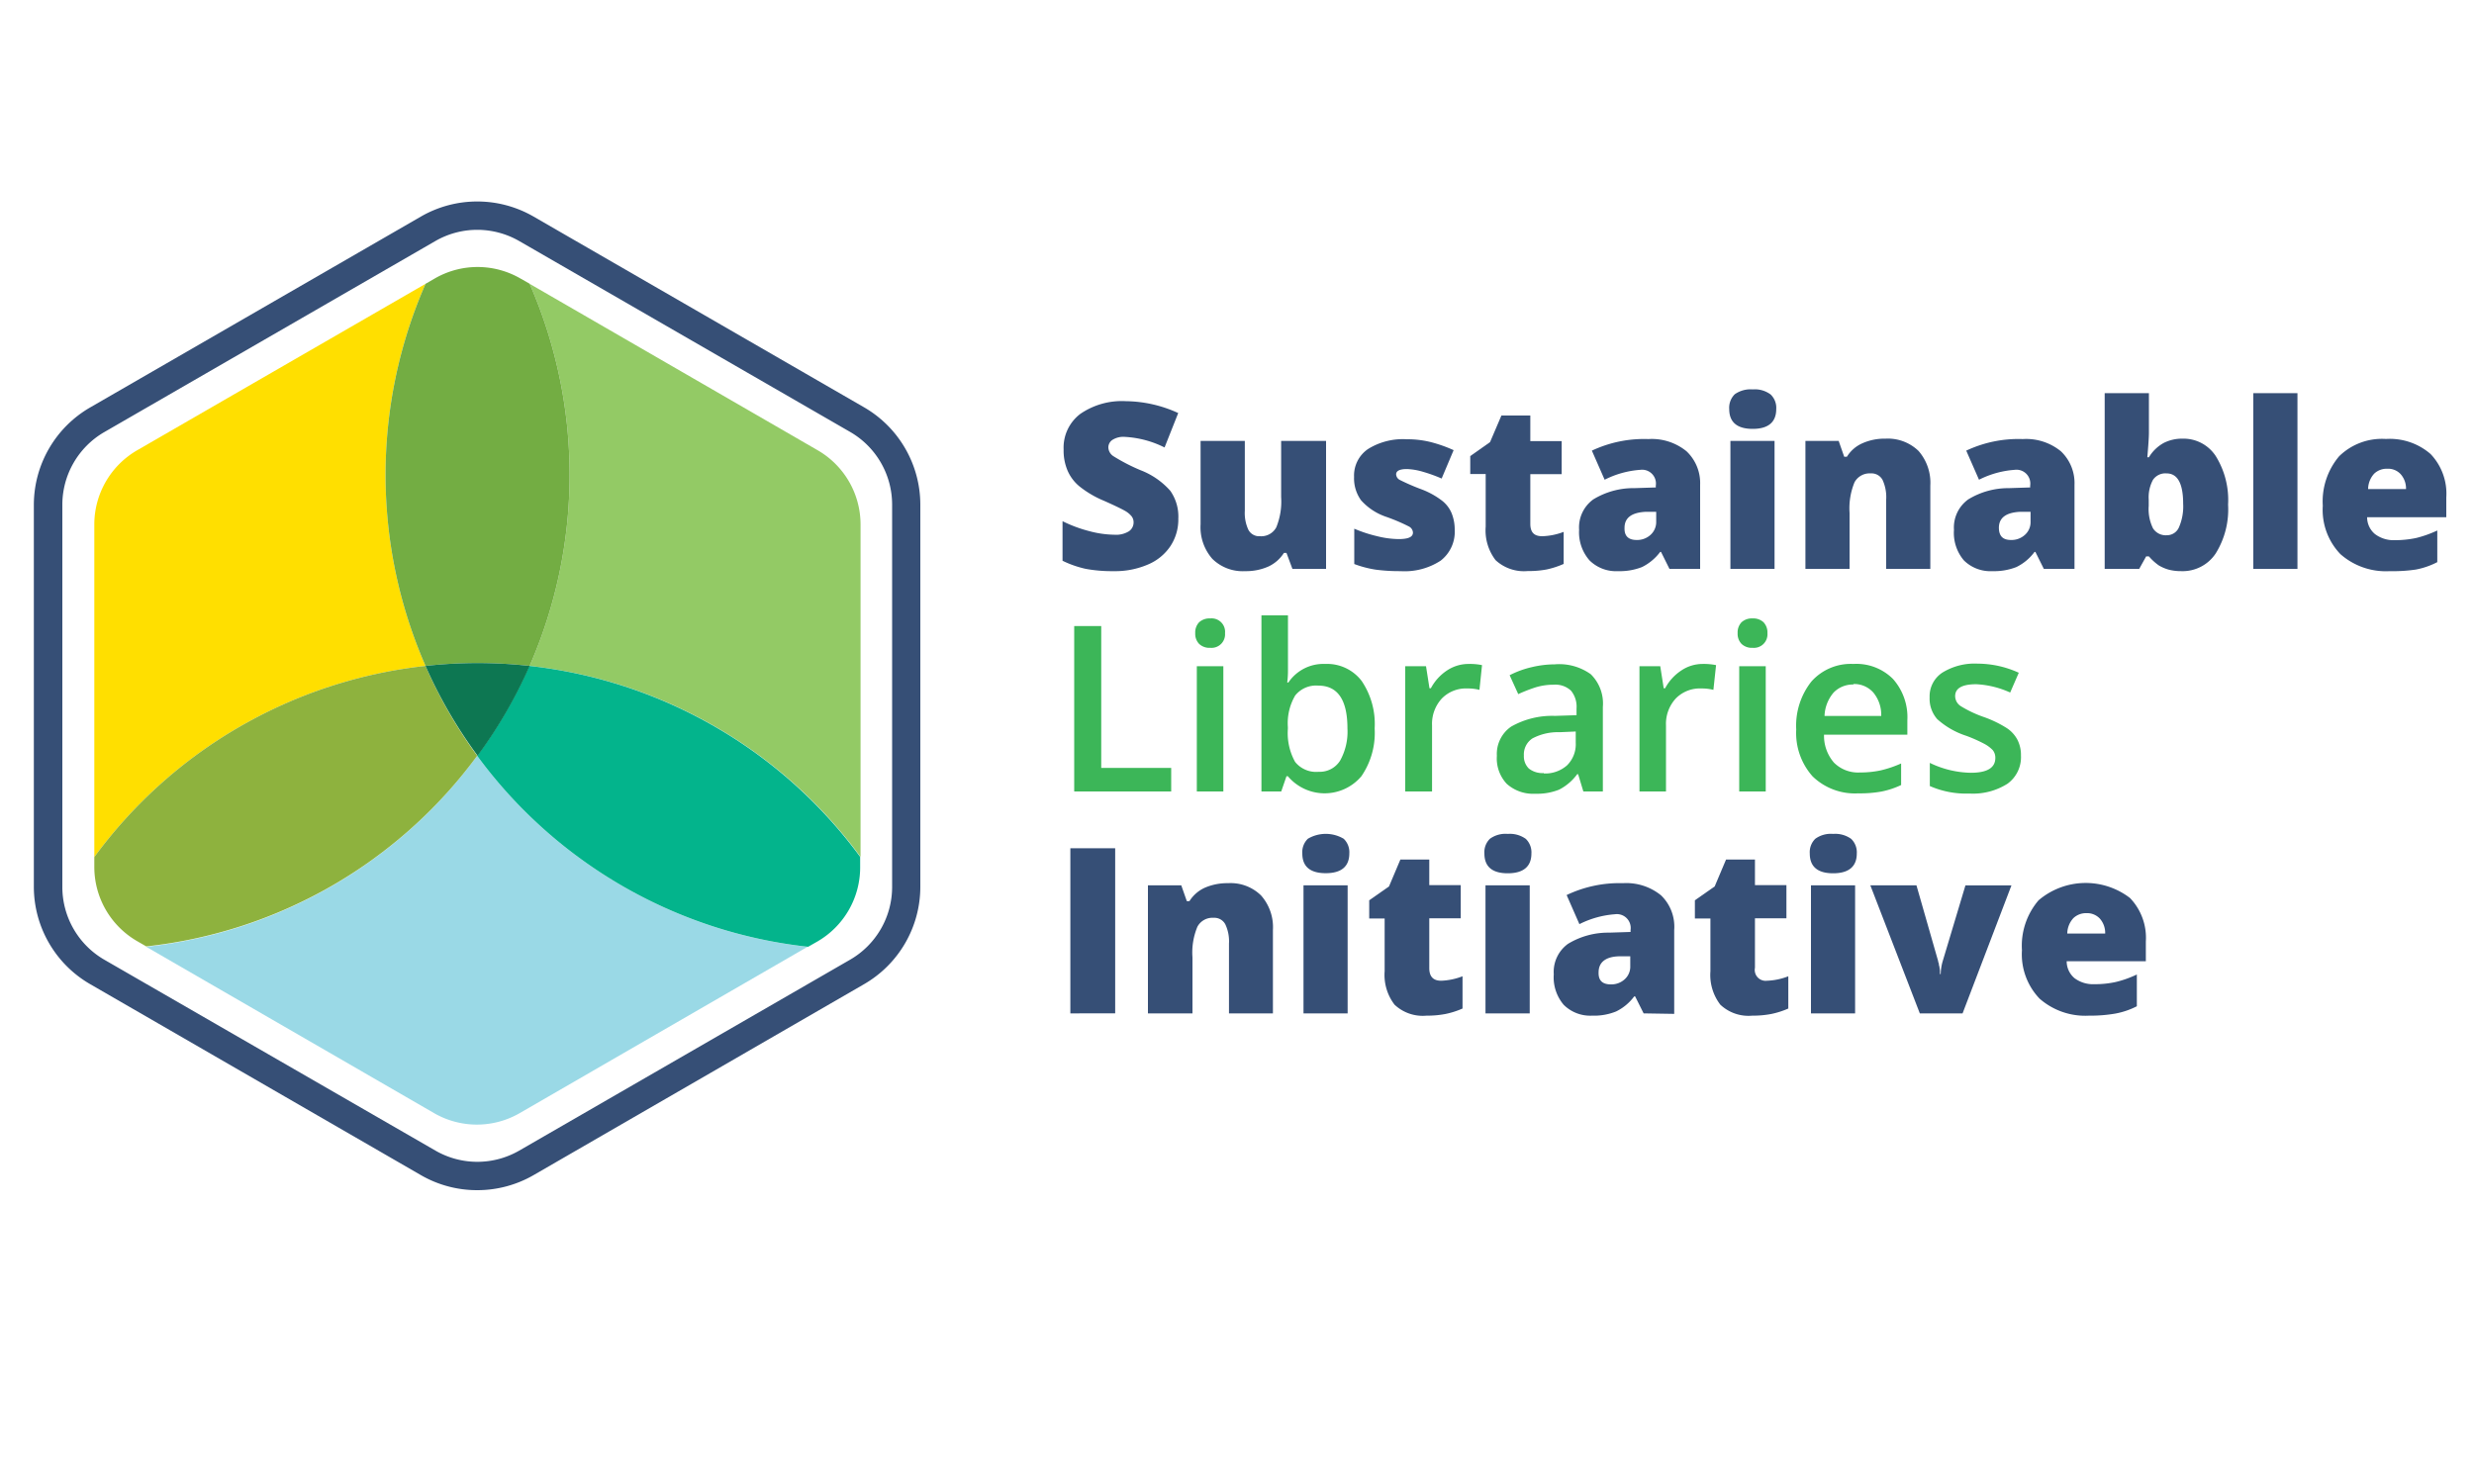 <svg id="Layer_1" data-name="Layer 1" xmlns="http://www.w3.org/2000/svg" width="250" height="150" viewBox="0 0 250 150">
  <defs>
    <style>
      .cls-1 {
        fill: #364f76;
      }

      .cls-2 {
        fill: #9ad9e6;
      }

      .cls-3 {
        fill: #ffdf00;
      }

      .cls-4 {
        fill: #8eb23e;
      }

      .cls-5 {
        fill: #93ca65;
      }

      .cls-6 {
        fill: #03b48c;
      }

      .cls-7 {
        fill: #73ad43;
      }

      .cls-8 {
        fill: #0d7752;
      }

      .cls-9 {
        fill: #3cb658;
      }
    </style>
  </defs>
  <title>SLI</title>
  <g>
    <path class="cls-1" d="M48.22,120.3a11.33,11.33,0,0,1-5.67-1.51L9.1,99.47a11.38,11.38,0,0,1-5.68-9.83V51A11.39,11.39,0,0,1,9.1,41.19L42.55,21.88a11.39,11.39,0,0,1,11.35,0L87.35,41.19A11.38,11.38,0,0,1,93,51V89.64a11.37,11.37,0,0,1-5.67,9.83L53.9,118.79A11.37,11.37,0,0,1,48.22,120.3Zm0-97.07A8.49,8.49,0,0,0,44,24.36L10.53,43.68A8.5,8.5,0,0,0,6.3,51V89.64A8.5,8.5,0,0,0,10.53,97L44,116.3a8.48,8.48,0,0,0,8.47,0L85.91,97a8.49,8.49,0,0,0,4.24-7.34V51a8.49,8.49,0,0,0-4.24-7.34L52.46,24.36A8.52,8.52,0,0,0,48.22,23.23Z"/>
    <path class="cls-2" d="M48.22,76.39A47.92,47.92,0,0,1,14.78,95.7l-.92-.53,30,17.34a8.65,8.65,0,0,0,8.66,0l30-17.34-.93.53A47.94,47.94,0,0,1,48.22,76.39Z"/>
    <path class="cls-3" d="M43,67.31a48.17,48.17,0,0,1,0-38.62l-29.1,16.8A8.67,8.67,0,0,0,9.53,53V86.63A47.94,47.94,0,0,1,43,67.31Z"/>
    <path class="cls-4" d="M48.22,76.39A47.63,47.63,0,0,1,43,67.31,47.94,47.94,0,0,0,9.53,86.63v1a8.66,8.66,0,0,0,4.33,7.5l.92.53A47.92,47.92,0,0,0,48.22,76.39Z"/>
    <path class="cls-5" d="M82.59,45.49l-30-17.34.93.53a48.19,48.19,0,0,1,0,38.63,47.93,47.93,0,0,1,33.44,19.3V53A8.67,8.67,0,0,0,82.59,45.49Z"/>
    <path class="cls-6" d="M53.48,67.31a47.63,47.63,0,0,1-5.26,9.08A47.94,47.94,0,0,0,81.66,95.7l.93-.53a8.66,8.66,0,0,0,4.33-7.5V86.61A47.93,47.93,0,0,0,53.48,67.31Z"/>
    <path class="cls-7" d="M43,67.31a47.85,47.85,0,0,1,10.52,0,48.19,48.19,0,0,0,0-38.63l-.93-.53a8.65,8.65,0,0,0-8.66,0l-.93.54a48.17,48.17,0,0,0,0,38.62Z"/>
    <path class="cls-8" d="M43,67.31a47.63,47.63,0,0,0,5.26,9.08,47.63,47.63,0,0,0,5.26-9.08,47.85,47.85,0,0,0-10.52,0Z"/>
    <g>
      <path class="cls-9" d="M108.55,80V63.28h2.73V77.62h7.07V80Z"/>
      <path class="cls-9" d="M120.78,64a1.49,1.49,0,0,1,.39-1.1,1.55,1.55,0,0,1,1.13-.39A1.36,1.36,0,0,1,123.79,64a1.37,1.37,0,0,1-1.49,1.48,1.51,1.51,0,0,1-1.13-.4A1.46,1.46,0,0,1,120.78,64Zm2.84,16h-2.68V67.34h2.68Z"/>
      <path class="cls-9" d="M133.91,67.11a4.39,4.39,0,0,1,3.68,1.71,7.75,7.75,0,0,1,1.32,4.81,7.73,7.73,0,0,1-1.34,4.83,4.86,4.86,0,0,1-7.43,0H130L129.47,80h-2V62.2h2.68v4.23c0,.31,0,.77,0,1.39s-.06,1-.07,1.17h.11A4.27,4.27,0,0,1,133.91,67.11Zm-.7,2.19a2.7,2.7,0,0,0-2.33,1,5.53,5.53,0,0,0-.74,3.19v.18a6,6,0,0,0,.73,3.34,2.72,2.72,0,0,0,2.39,1,2.42,2.42,0,0,0,2.16-1.13,6,6,0,0,0,.74-3.26Q136.16,69.3,133.21,69.3Z"/>
      <path class="cls-9" d="M148.43,67.11a6.1,6.1,0,0,1,1.33.12l-.26,2.5a4.6,4.6,0,0,0-1.18-.14,3.42,3.42,0,0,0-2.61,1,3.78,3.78,0,0,0-1,2.73V80H142V67.34h2.1l.35,2.23h.14a4.9,4.9,0,0,1,1.63-1.8A3.93,3.93,0,0,1,148.43,67.11Z"/>
      <path class="cls-9" d="M160,80l-.53-1.75h-.09a5.17,5.17,0,0,1-1.84,1.57,6,6,0,0,1-2.38.41,4,4,0,0,1-2.9-1,3.75,3.75,0,0,1-1-2.84,3.35,3.35,0,0,1,1.45-2.95,8.39,8.39,0,0,1,4.42-1.08l2.18-.07v-.68a2.55,2.55,0,0,0-.56-1.8,2.3,2.3,0,0,0-1.75-.6,6.14,6.14,0,0,0-1.87.28,16,16,0,0,0-1.71.67l-.87-1.91a9.55,9.55,0,0,1,2.25-.82,10.24,10.24,0,0,1,2.31-.28,5.47,5.47,0,0,1,3.64,1,4.14,4.14,0,0,1,1.22,3.3V80Zm-4-1.82a3.32,3.32,0,0,0,2.35-.82,3,3,0,0,0,.88-2.29V73.94l-1.62.07a5.49,5.49,0,0,0-2.76.63,1.93,1.93,0,0,0-.86,1.73,1.72,1.72,0,0,0,.5,1.31A2.22,2.22,0,0,0,156,78.14Z"/>
      <path class="cls-9" d="M172.07,67.11a6.2,6.2,0,0,1,1.34.12l-.27,2.5a4.6,4.6,0,0,0-1.18-.14,3.42,3.42,0,0,0-2.61,1,3.78,3.78,0,0,0-1,2.73V80h-2.68V67.34h2.1l.35,2.23h.14a4.92,4.92,0,0,1,1.64-1.8A3.87,3.87,0,0,1,172.07,67.11Z"/>
      <path class="cls-9" d="M175.59,64a1.49,1.49,0,0,1,.39-1.1,1.54,1.54,0,0,1,1.13-.39,1.51,1.51,0,0,1,1.1.39,1.49,1.49,0,0,1,.39,1.1,1.37,1.37,0,0,1-1.49,1.48,1.5,1.5,0,0,1-1.13-.4A1.46,1.46,0,0,1,175.59,64Zm2.84,16h-2.68V67.34h2.68Z"/>
      <path class="cls-9" d="M187.78,80.19a6.14,6.14,0,0,1-4.61-1.71,6.58,6.58,0,0,1-1.66-4.74,7.19,7.19,0,0,1,1.54-4.86,5.33,5.33,0,0,1,4.24-1.77,5.23,5.23,0,0,1,4,1.52,5.82,5.82,0,0,1,1.45,4.18v1.45h-8.42a4.13,4.13,0,0,0,1,2.82,3.44,3.44,0,0,0,2.63,1,9.87,9.87,0,0,0,2.09-.21,11.49,11.49,0,0,0,2.07-.7v2.18a8.45,8.45,0,0,1-2,.66A12.1,12.1,0,0,1,187.78,80.19Zm-.49-11a2.7,2.7,0,0,0-2,.81,3.84,3.84,0,0,0-.92,2.37h5.73A3.53,3.53,0,0,0,189.3,70,2.58,2.58,0,0,0,187.29,69.14Z"/>
      <path class="cls-9" d="M204.22,76.37a3.31,3.31,0,0,1-1.35,2.84,6.51,6.51,0,0,1-3.86,1,9.11,9.11,0,0,1-4-.76V77.11a9.84,9.84,0,0,0,4.14,1c1.65,0,2.48-.5,2.48-1.5a1.21,1.21,0,0,0-.27-.8,3.51,3.51,0,0,0-.91-.66,15.1,15.1,0,0,0-1.74-.77,8.13,8.13,0,0,1-2.95-1.69,3.13,3.13,0,0,1-.77-2.2,2.86,2.86,0,0,1,1.3-2.51,6.19,6.19,0,0,1,3.56-.9A10.08,10.08,0,0,1,204,68l-.87,2a9.37,9.37,0,0,0-3.43-.84c-1.42,0-2.13.4-2.13,1.21a1.22,1.22,0,0,0,.56,1,11.83,11.83,0,0,0,2.41,1.13,11.35,11.35,0,0,1,2.27,1.11,3.18,3.18,0,0,1,1.05,1.16A3.34,3.34,0,0,1,204.22,76.37Z"/>
    </g>
    <g>
      <path class="cls-1" d="M119.07,52.43a4.88,4.88,0,0,1-.79,2.76A5.1,5.1,0,0,1,116,57.06a8.34,8.34,0,0,1-3.48.67,14.61,14.61,0,0,1-2.8-.23,10.48,10.48,0,0,1-2.35-.82v-4a13.64,13.64,0,0,0,2.68,1,10.33,10.33,0,0,0,2.56.37,2.48,2.48,0,0,0,1.47-.35,1.08,1.08,0,0,0,.47-.9,1,1,0,0,0-.19-.6,2.3,2.3,0,0,0-.6-.52c-.28-.17-1-.53-2.22-1.07a10.18,10.18,0,0,1-2.45-1.44,4.23,4.23,0,0,1-1.21-1.6,5.16,5.16,0,0,1-.4-2.13,4.28,4.28,0,0,1,1.68-3.6,7.41,7.41,0,0,1,4.61-1.29,13,13,0,0,1,5.29,1.2l-1.38,3.48a10.1,10.1,0,0,0-4-1.07,2.06,2.06,0,0,0-1.28.31.91.91,0,0,0-.4.76,1.1,1.1,0,0,0,.51.88,18.82,18.82,0,0,0,2.75,1.42,7.69,7.69,0,0,1,3,2.08A4.52,4.52,0,0,1,119.07,52.43Z"/>
      <path class="cls-1" d="M130.6,57.5,130,55.89h-.26a3.71,3.71,0,0,1-1.56,1.37,5.54,5.54,0,0,1-2.35.47,4.37,4.37,0,0,1-3.32-1.24,4.85,4.85,0,0,1-1.19-3.5V44.57h4.47v7.07a4,4,0,0,0,.36,1.91,1.23,1.23,0,0,0,1.18.65,1.72,1.72,0,0,0,1.64-.9,6.9,6.9,0,0,0,.49-3.07V44.57H134V57.5Z"/>
      <path class="cls-1" d="M147,53.53a3.69,3.69,0,0,1-1.42,3.14,6.66,6.66,0,0,1-4.06,1.06,18.14,18.14,0,0,1-2.5-.15,10.72,10.72,0,0,1-2.17-.57V53.44a13.85,13.85,0,0,0,2.28.75,9.44,9.44,0,0,0,2.2.3c1,0,1.45-.22,1.45-.66a.74.74,0,0,0-.4-.61,18.59,18.59,0,0,0-2.36-1,5.94,5.94,0,0,1-2.49-1.66,3.8,3.8,0,0,1-.7-2.36,3.24,3.24,0,0,1,1.39-2.8,6.65,6.65,0,0,1,3.94-1,9.75,9.75,0,0,1,2.4.28,14.16,14.16,0,0,1,2.33.82l-1.21,2.87a14.88,14.88,0,0,0-1.88-.68,6.53,6.53,0,0,0-1.62-.28c-.73,0-1.1.18-1.1.54a.68.68,0,0,0,.39.57,22.2,22.2,0,0,0,2.2.95,8.15,8.15,0,0,1,2,1.1,3.13,3.13,0,0,1,1,1.26A4.39,4.39,0,0,1,147,53.53Z"/>
      <path class="cls-1" d="M155.85,54.2a6.56,6.56,0,0,0,2.16-.44V57a8.8,8.8,0,0,1-1.72.56,9.8,9.8,0,0,1-1.91.16,4.22,4.22,0,0,1-3.25-1.1,4.94,4.94,0,0,1-1-3.39V47.91h-1.56V46.1l2-1.41L151.72,42h2.92v2.59h3.17v3.34h-3.17v5C154.64,53.79,155,54.2,155.85,54.2Z"/>
      <path class="cls-1" d="M168.7,57.5l-.85-1.71h-.09a5.11,5.11,0,0,1-1.84,1.53,6.16,6.16,0,0,1-2.42.41,3.8,3.8,0,0,1-2.88-1.09,4.3,4.3,0,0,1-1.05-3.09A3.5,3.5,0,0,1,161,50.48a7.78,7.78,0,0,1,4.17-1.14l2.15-.07v-.18a1.4,1.4,0,0,0-1.57-1.6,9.43,9.43,0,0,0-3.6,1l-1.29-2.94a12.37,12.37,0,0,1,5.71-1.17,5.55,5.55,0,0,1,3.85,1.23A4.42,4.42,0,0,1,171.8,49V57.5Zm-3.31-2.92a2,2,0,0,0,1.39-.51,1.74,1.74,0,0,0,.58-1.34v-1l-1,0c-1.47.06-2.2.6-2.2,1.62C164.13,54.18,164.55,54.58,165.39,54.58Z"/>
      <path class="cls-1" d="M174.74,41.35a1.91,1.91,0,0,1,.56-1.5,2.76,2.76,0,0,1,1.81-.49,2.68,2.68,0,0,1,1.81.51,1.86,1.86,0,0,1,.57,1.48c0,1.31-.79,2-2.38,2S174.74,42.66,174.74,41.35Zm4.58,16.15h-4.46V44.57h4.46Z"/>
      <path class="cls-1" d="M190.6,57.5v-7a4.16,4.16,0,0,0-.37-2,1.27,1.27,0,0,0-1.2-.65,1.73,1.73,0,0,0-1.63.9,6.89,6.89,0,0,0-.5,3.09V57.5h-4.46V44.57h3.36l.56,1.6h.27a3.46,3.46,0,0,1,1.58-1.37,5.46,5.46,0,0,1,2.32-.46,4.45,4.45,0,0,1,3.34,1.24,4.89,4.89,0,0,1,1.19,3.51V57.5Z"/>
      <path class="cls-1" d="M206.53,57.5l-.85-1.71h-.09a5,5,0,0,1-1.84,1.53,6.16,6.16,0,0,1-2.42.41,3.8,3.8,0,0,1-2.88-1.09,4.3,4.3,0,0,1-1-3.09,3.5,3.5,0,0,1,1.44-3.07A7.78,7.78,0,0,1,203,49.34l2.15-.07v-.18a1.4,1.4,0,0,0-1.57-1.6,9.47,9.47,0,0,0-3.6,1l-1.29-2.94a12.37,12.37,0,0,1,5.71-1.17,5.55,5.55,0,0,1,3.85,1.23A4.42,4.42,0,0,1,209.63,49V57.5Zm-3.31-2.92a2,2,0,0,0,1.39-.51,1.71,1.71,0,0,0,.58-1.34v-1l-1,0c-1.47.06-2.2.6-2.2,1.62C202,54.18,202.38,54.58,203.22,54.58Z"/>
      <path class="cls-1" d="M220.56,44.34a3.88,3.88,0,0,1,3.35,1.77,8.4,8.4,0,0,1,1.24,4.9,8.42,8.42,0,0,1-1.25,4.93,4,4,0,0,1-3.47,1.79,4.94,4.94,0,0,1-1.28-.15,4.13,4.13,0,0,1-1-.43,5.47,5.47,0,0,1-1-.91h-.28l-.7,1.26h-3.49V39.74h4.47v4c0,.48-.06,1.3-.16,2.48h.16a4,4,0,0,1,1.5-1.45A4.07,4.07,0,0,1,220.56,44.34Zm-1.63,3.51a1.52,1.52,0,0,0-1.37.65,3.73,3.73,0,0,0-.43,2v.63a4.43,4.43,0,0,0,.43,2.27,1.53,1.53,0,0,0,1.42.7,1.32,1.32,0,0,0,1.21-.81,5.29,5.29,0,0,0,.42-2.37C220.61,48.88,220.05,47.85,218.93,47.85Z"/>
      <path class="cls-1" d="M232.16,57.5H227.7V39.74h4.46Z"/>
      <path class="cls-1" d="M241.5,57.73a6.94,6.94,0,0,1-5-1.72,6.45,6.45,0,0,1-1.78-4.89,7.07,7.07,0,0,1,1.65-5,6.18,6.18,0,0,1,4.73-1.75,6.28,6.28,0,0,1,4.51,1.52,5.8,5.8,0,0,1,1.59,4.39v2h-8a2.21,2.21,0,0,0,.79,1.7,3.12,3.12,0,0,0,2,.62,10.39,10.39,0,0,0,2.16-.22,11.33,11.33,0,0,0,2.14-.76v3.2a7.88,7.88,0,0,1-2.17.75A15.73,15.73,0,0,1,241.5,57.73Zm-.26-10.35a1.84,1.84,0,0,0-1.32.49,2.34,2.34,0,0,0-.62,1.56h3.83a2.18,2.18,0,0,0-.53-1.49A1.72,1.72,0,0,0,241.24,47.38Z"/>
      <path class="cls-1" d="M108.16,102.43V85.74h4.53v16.69Z"/>
      <path class="cls-1" d="M124.19,102.43V95.37a4,4,0,0,0-.37-1.94,1.25,1.25,0,0,0-1.19-.66,1.72,1.72,0,0,0-1.63.9,6.77,6.77,0,0,0-.5,3.1v5.66H116V89.49h3.37l.56,1.6h.26a3.58,3.58,0,0,1,1.58-1.37,5.7,5.7,0,0,1,2.33-.45,4.38,4.38,0,0,1,3.33,1.24,4.84,4.84,0,0,1,1.2,3.5v8.42Z"/>
      <path class="cls-1" d="M131.6,86.27a1.89,1.89,0,0,1,.56-1.49,3.56,3.56,0,0,1,3.62,0,1.88,1.88,0,0,1,.57,1.48c0,1.31-.79,2-2.38,2S131.6,87.58,131.6,86.27Zm4.58,16.16h-4.46V89.49h4.46Z"/>
      <path class="cls-1" d="M145.63,99.13a6.61,6.61,0,0,0,2.16-.45v3.26a8.53,8.53,0,0,1-1.72.55,9.67,9.67,0,0,1-1.91.17,4.15,4.15,0,0,1-3.24-1.11,4.93,4.93,0,0,1-1-3.38V92.84h-1.56V91l2-1.4,1.15-2.72h2.92v2.59h3.18v3.35h-3.18v5C144.42,98.71,144.83,99.13,145.63,99.13Z"/>
      <path class="cls-1" d="M150,86.27a1.89,1.89,0,0,1,.56-1.49,2.67,2.67,0,0,1,1.8-.49,2.75,2.75,0,0,1,1.82.5,1.88,1.88,0,0,1,.57,1.48c0,1.31-.8,2-2.39,2S150,87.58,150,86.27Zm4.58,16.16h-4.47V89.49h4.47Z"/>
      <path class="cls-1" d="M166.09,102.43l-.86-1.72h-.09a5,5,0,0,1-1.84,1.53,5.94,5.94,0,0,1-2.42.42,3.8,3.8,0,0,1-2.87-1.1,4.28,4.28,0,0,1-1-3.08,3.5,3.5,0,0,1,1.44-3.08,7.81,7.81,0,0,1,4.16-1.13l2.16-.07V94a1.4,1.4,0,0,0-1.58-1.59,9.53,9.53,0,0,0-3.59,1l-1.29-2.94A12.38,12.38,0,0,1,164,89.27a5.56,5.56,0,0,1,3.85,1.23A4.4,4.4,0,0,1,169.18,94v8.48Zm-3.31-2.93a2,2,0,0,0,1.39-.51,1.71,1.71,0,0,0,.57-1.33v-1l-1,0c-1.46,0-2.2.59-2.2,1.62C161.51,99.11,161.93,99.5,162.78,99.5Z"/>
      <path class="cls-1" d="M178.56,99.13a6.51,6.51,0,0,0,2.15-.45v3.26a8.53,8.53,0,0,1-1.72.55,9.67,9.67,0,0,1-1.91.17,4.15,4.15,0,0,1-3.24-1.11,4.93,4.93,0,0,1-1-3.38V92.84h-1.57V91l2-1.4,1.15-2.72h2.92v2.59h3.18v3.35h-3.18v5A1.1,1.1,0,0,0,178.56,99.13Z"/>
      <path class="cls-1" d="M182.88,86.27a1.89,1.89,0,0,1,.56-1.49,2.67,2.67,0,0,1,1.8-.49,2.75,2.75,0,0,1,1.82.5,1.88,1.88,0,0,1,.57,1.48c0,1.31-.8,2-2.39,2S182.88,87.58,182.88,86.27Zm4.58,16.16H183V89.49h4.46Z"/>
      <path class="cls-1" d="M194,102.43,189,89.49h4.66l2.19,7.65s0,.1.05.2,0,.2.07.32l.06.4a2.77,2.77,0,0,1,0,.39h.08a4.89,4.89,0,0,1,.2-1.29l2.3-7.67h4.65l-4.94,12.94Z"/>
      <path class="cls-1" d="M211.1,102.66a7,7,0,0,1-5-1.72,6.48,6.48,0,0,1-1.78-4.89A7.06,7.06,0,0,1,206,91a7.35,7.35,0,0,1,9.24-.23,5.81,5.81,0,0,1,1.6,4.39v2h-8a2.23,2.23,0,0,0,.79,1.71,3.12,3.12,0,0,0,2,.61,9.75,9.75,0,0,0,2.16-.22,10.67,10.67,0,0,0,2.14-.76v3.21a7.85,7.85,0,0,1-2.17.74A14.6,14.6,0,0,1,211.1,102.66Zm-.26-10.36a1.85,1.85,0,0,0-1.32.5,2.34,2.34,0,0,0-.62,1.56h3.83a2.19,2.19,0,0,0-.53-1.5A1.76,1.76,0,0,0,210.84,92.3Z"/>
    </g>
  </g>
</svg>
